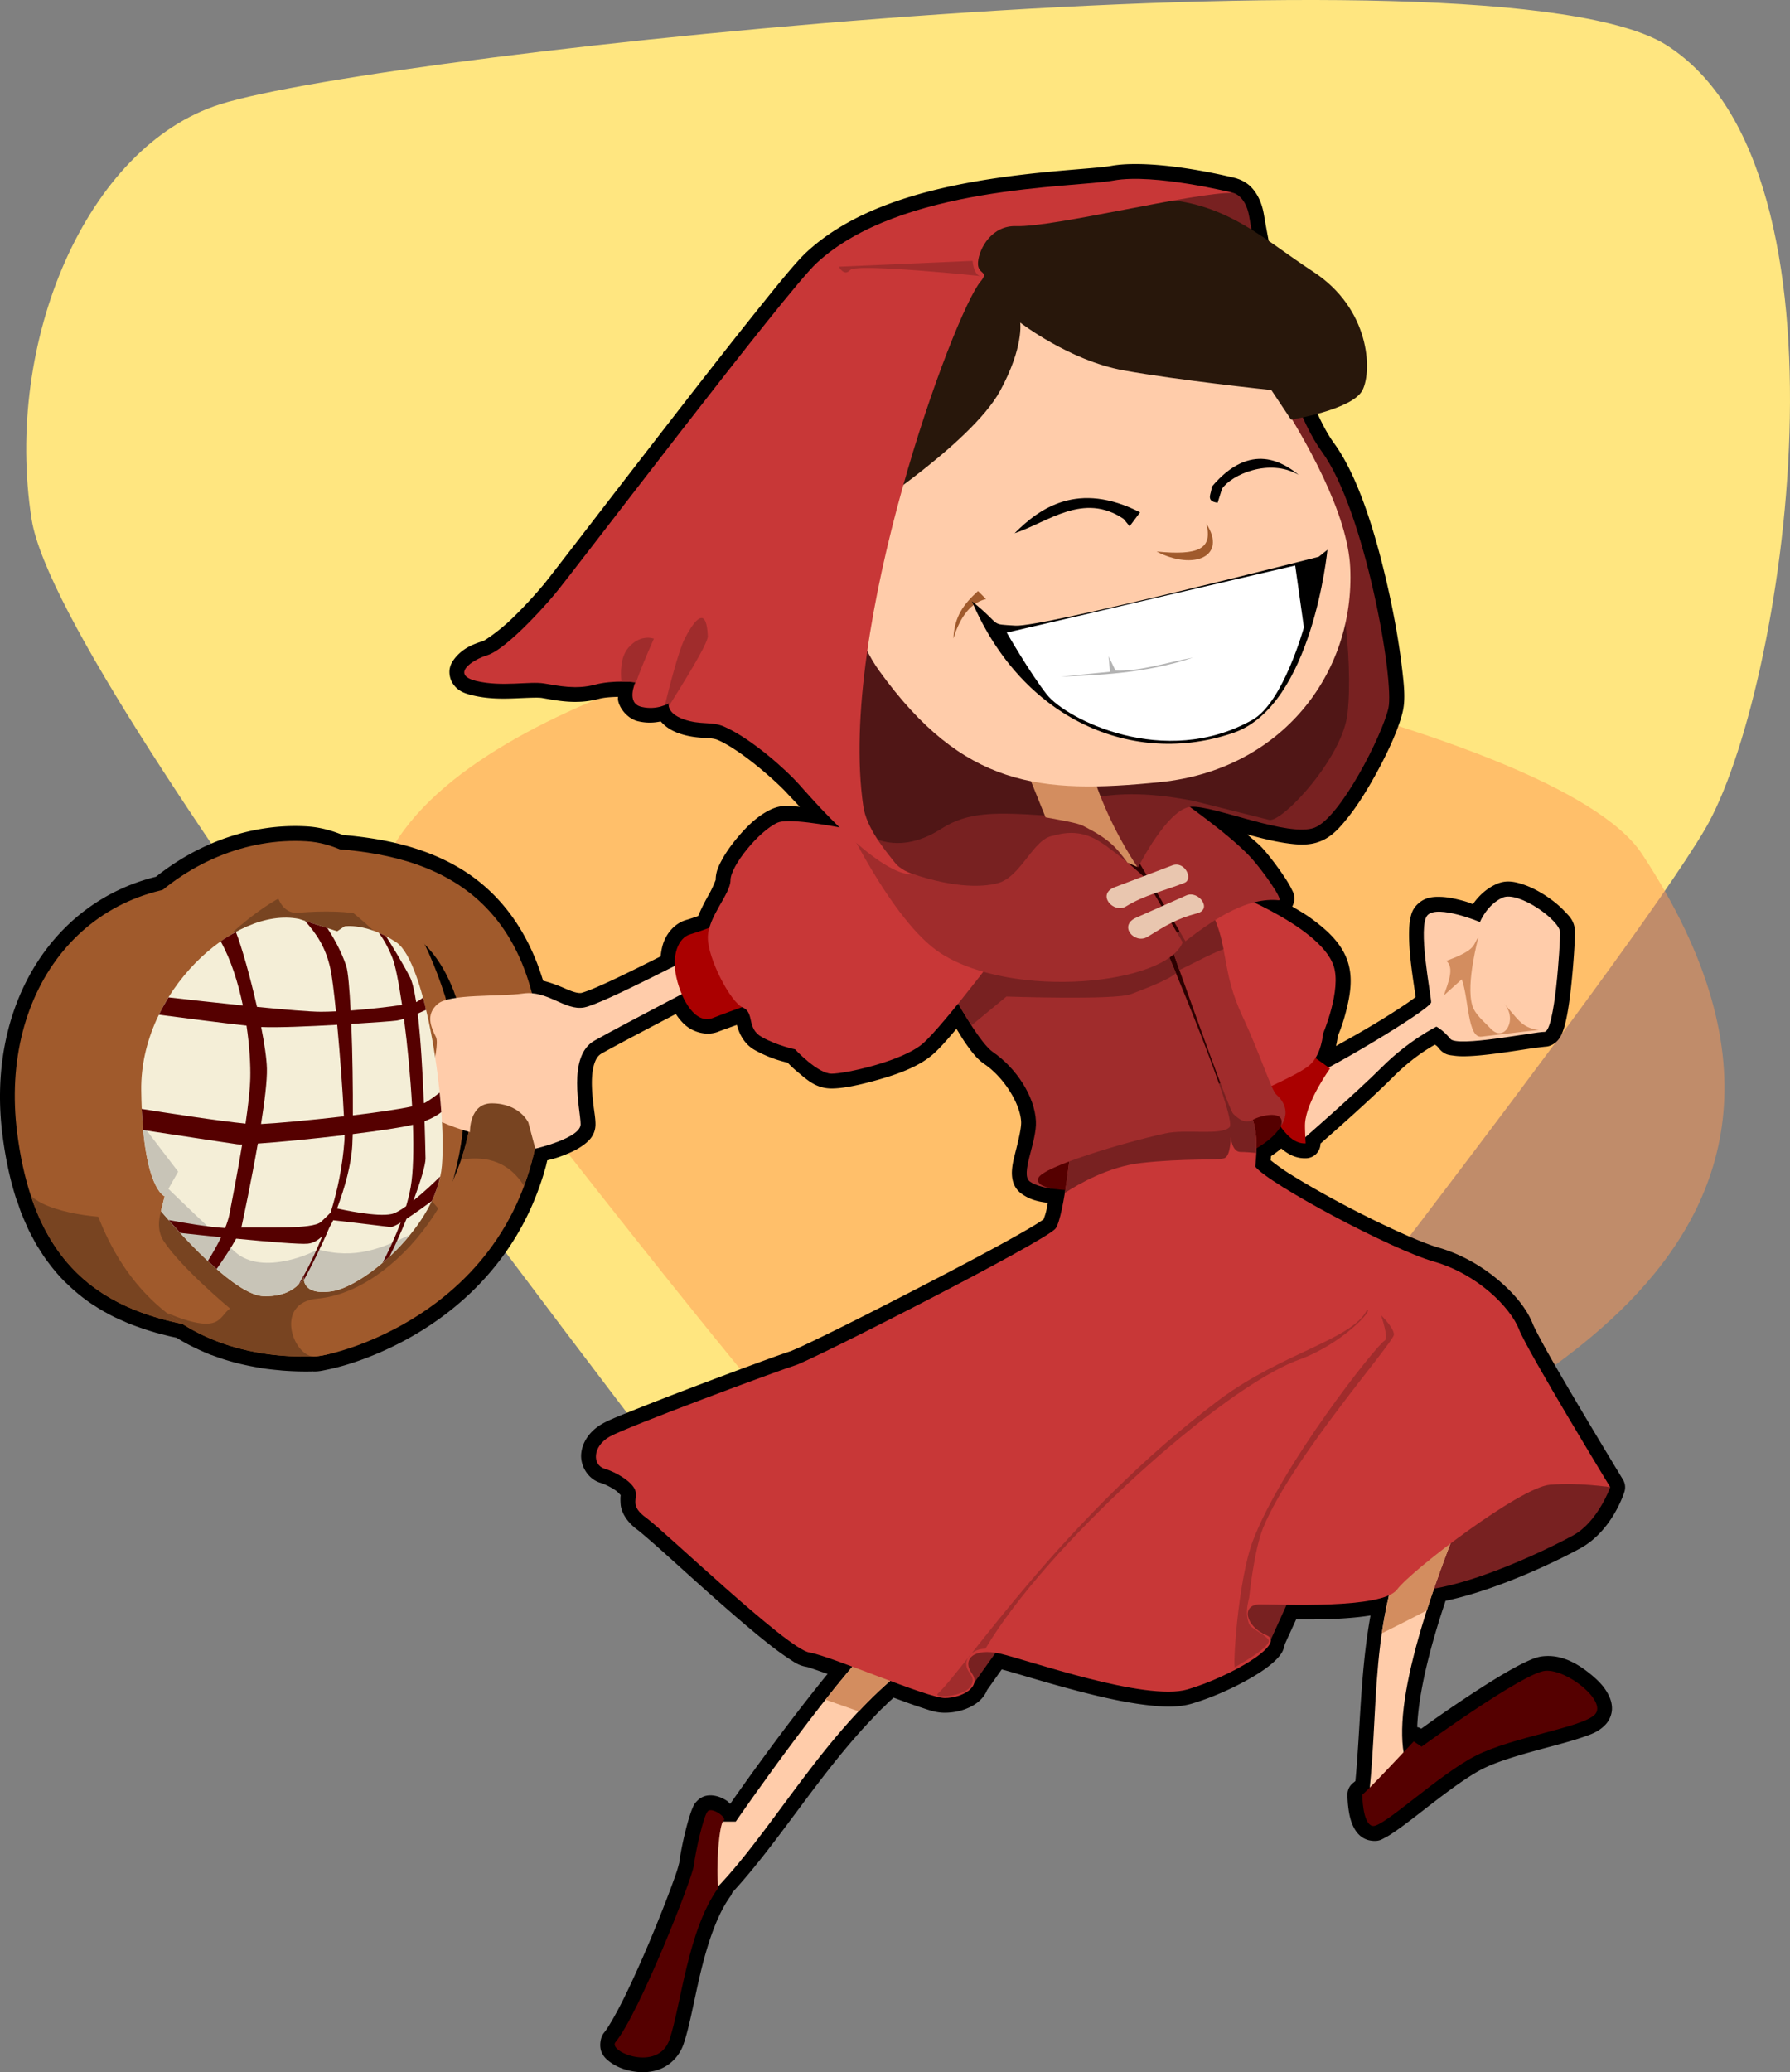 <?xml version="1.0" encoding="UTF-8" standalone="no"?>
<!-- Created with Inkscape (http://www.inkscape.org/) -->

<svg
   xmlns:dc="http://purl.org/dc/elements/1.1/"
   xmlns:cc="http://creativecommons.org/ns#"
   xmlns:rdf="http://www.w3.org/1999/02/22-rdf-syntax-ns#"
   xmlns:svg="http://www.w3.org/2000/svg"
   xmlns="http://www.w3.org/2000/svg"
   xmlns:sodipodi="http://sodipodi.sourceforge.net/DTD/sodipodi-0.dtd"
   xmlns:inkscape="http://www.inkscape.org/namespaces/inkscape"
   width="400.285"
   height="463.265"
   id="svg2"
   version="1.1"
   inkscape:version="0.48.1 r9760"
   sodipodi:docname="littleRed.svg"
   style="display:inline">
  <rect width="100%" height="100%" fill="#808080" stroke="none"/>
  <title
     id="title4375">Little Red Riding Hood</title>
  <defs
     id="defs4" />
  <sodipodi:namedview
     id="base"
     pagecolor="#ffffff"
     bordercolor="#666666"
     borderopacity="1.0"
     inkscape:pageopacity="0.0"
     inkscape:pageshadow="2"
     inkscape:zoom="1.8142728"
     inkscape:cx="125.40397"
     inkscape:cy="244.12298"
     inkscape:document-units="px"
     inkscape:current-layer="layer2"
     showgrid="false"
     inkscape:window-width="1920"
     inkscape:window-height="1152"
     inkscape:window-x="0"
     inkscape:window-y="0"
     inkscape:window-maximized="1"
     inkscape:object-nodes="false"
     inkscape:snap-smooth-nodes="false"
     inkscape:object-paths="false"
     fit-margin-top="0"
     fit-margin-left="0"
     fit-margin-right="0"
     fit-margin-bottom="0" />
  <g
     inkscape:groupmode="layer"
     id="layer2"
     inkscape:label="R  teg"
     transform="translate(-169.875,-169.248)">
    <path
       style="fill:#ffe680;fill-opacity:1;stroke:none"
       d="m 332.064,514.512 c -2.338,-5.456 -148.883,-189.417 -155.119,-229.171 -6.236,-39.754 12.299,-83.327 42.093,-92.76 36.956,-11.701 285.008,-37.589 323.49,-13.251 44.011,27.834 26.503,144.986 8.574,175.386 -17.928,30.4 -113.806,152.781 -113.806,152.781 z"
       id="path4026"
       inkscape:connector-curvature="0"
       sodipodi:nodetypes="csssscc" />
    <path
       style="opacity:0.5;fill:#ff9955;fill-opacity:1;stroke:none"
       d="m 253.335,371.085 c 5.456,-42.093 98.216,-61.58 113.027,-63.139 14.81,-1.559 151.239,22.677 170.709,52.226 61.502,93.34 -49.888,127.057 -57.683,139.529 -7.795,12.472 -107.57,16.369 -127.837,-5.456 -20.267,-21.826 -98.216,-123.16 -98.216,-123.16 z"
       id="path4105"
       inkscape:connector-curvature="0"
       sodipodi:nodetypes="cssssc" />
    <path
       sodipodi:type="inkscape:offset"
       inkscape:radius="3.3071101"
       inkscape:original="M 252.875 40 C 251.52234 40.03768 250.26182 40.137056 249.125 40.34375 C 240.03044 41.99731 201.42779 41.45018 182.6875 58.8125 C 175.89466 65.10586 128.41514 127.72683 124.28125 132.6875 C 120.14736 137.64816 112.67645 145.36638 109.09375 146.46875 C 105.51105 147.57112 100.83755 150.87203 106.625 152.25 C 112.41244 153.62796 118.47414 152.2301 121.78125 152.78125 C 125.08836 153.33244 128.95986 154.16487 133.09375 153.0625 C 135.11479 152.52356 137.32253 152.38112 139.0625 152.375 C 139.51726 152.374 139.93426 152.39195 140.3125 152.40625 C 140.3229 152.40663 140.33345 152.40586 140.34375 152.40625 C 141.45843 152.44985 142.1875 152.53125 142.1875 152.53125 C 142.1875 152.53125 142.05696 152.79786 141.90625 153.25 C 141.89365 153.2864 141.8877 153.2736 141.875 153.3125 C 141.42664 154.68887 140.91317 157.41986 143.5625 158.03125 C 145.90826 158.57258 147.76742 158.04995 148.78125 157.625 C 148.95233 157.5533 149.06534 157.50038 149.1875 157.4375 C 149.47601 157.2954 149.625 157.21875 149.625 157.21875 C 149.622 157.24175 149.59105 157.32629 149.59375 157.46875 C 149.56425 158.04383 149.78287 159.6546 152.9375 160.78125 C 156.79579 162.15922 159.21403 161.18964 162.03125 162.4375 C 168.3815 165.25029 176.08217 172.36907 178.5625 175.125 C 179.69175 176.37973 183.39766 180.64959 187.84375 184.96875 C 181.60396 183.83839 175.74198 183.10023 173.96875 183.90625 C 169.68154 185.85498 163.4375 193.66327 163.4375 196.78125 C 163.4375 199.40891 159.85049 203.41018 158.71875 207.40625 C 157.10183 207.99374 155.48198 208.55426 154.46875 208.84375 C 152.24002 209.48053 150.78699 212.20156 150.96875 215.9375 C 143.72804 219.57261 133.5499 224.704 130.71875 225.21875 C 126.96744 225.90081 123.49126 222.39359 119.03125 222.03125 C 112.41417 196.77219 92.701231 191.25076 75.96875 189.875 C 73.647546 188.86952 71.194722 188.22122 68.59375 188.0625 C 57.3611 187.37703 45.821144 191.31225 36.46875 198.96875 C 13.829472 204.13911 0.50408469 226.34176 3.90625 253.21875 C 4.5693484 258.4572 5.5979793 263.10216 6.9375 267.1875 C 6.94682 267.1979 6.959296 267.20845 6.96875 267.21875 C 6.981752 267.25835 6.986937 267.30425 7 267.34375 C 7.290537 268.22113 7.5860655 269.07826 7.90625 269.90625 C 8.0166368 270.19135 8.1361504 270.47064 8.25 270.75 C 8.5553943 271.50043 8.8887022 272.22769 9.21875 272.9375 C 9.255752 273.0171 9.275192 273.10843 9.3125 273.1875 C 9.6754124 273.95661 10.04596 274.68384 10.4375 275.40625 C 10.633485 275.76807 10.828217 276.11835 11.03125 276.46875 C 11.260313 276.86395 11.51207 277.24409 11.75 277.625 C 11.94754 277.94133 12.140176 278.25585 12.34375 278.5625 C 12.41881 278.67551 12.486624 278.79454 12.5625 278.90625 C 12.89565 279.39687 13.245081 279.8778 13.59375 280.34375 C 14.610877 281.70289 15.667929 282.96501 16.8125 284.125 C 16.91088 284.2248 17.025706 284.30787 17.125 284.40625 C 18.882378 286.14598 20.782142 287.67043 22.8125 289 C 22.87523 289.0411 22.937021 289.0842 23 289.125 C 23.63132 289.53309 24.281629 289.93998 24.9375 290.3125 C 24.97788 290.3354 25.02202 290.3522 25.0625 290.375 C 25.6998 290.73407 26.34035 291.07894 27 291.40625 C 27.265224 291.53802 27.543735 291.65444 27.8125 291.78125 C 28.204039 291.96572 28.601069 292.13828 29 292.3125 C 29.302363 292.4448 29.599702 292.5922 29.90625 292.71875 C 30.510456 292.96762 31.129903 293.21013 31.75 293.4375 C 32.141502 293.58125 32.539802 293.70824 32.9375 293.84375 C 33.352817 293.98507 33.765561 294.11736 34.1875 294.25 C 34.510348 294.35164 34.829586 294.4658 35.15625 294.5625 C 35.311377 294.6083 35.469023 294.6428 35.625 294.6875 C 36.185708 294.84867 36.740976 295.00875 37.3125 295.15625 C 37.95222 295.32116 38.597129 295.47633 39.25 295.625 C 39.581556 295.7006 39.915125 295.77215 40.25 295.84375 C 40.470545 295.89085 40.684287 295.95461 40.90625 296 C 41.400418 296.31173 41.900957 296.61556 42.40625 296.90625 C 42.91424 297.19829 43.418588 297.47905 43.9375 297.75 C 44.094051 297.8319 44.248729 297.92005 44.40625 298 C 44.43545 298.0148 44.47077 298.01655 44.5 298.03125 C 45.124472 298.34647 45.766979 298.65188 46.40625 298.9375 C 47.045365 299.22247 47.690442 299.49426 48.34375 299.75 C 48.40539 299.7742 48.469487 299.7886 48.53125 299.8125 C 49.124157 300.04166 49.708485 300.26324 50.3125 300.46875 C 52.85089 301.33531 55.473744 301.97645 58.1875 302.4375 C 58.510156 302.4923 58.83139 302.54457 59.15625 302.59375 C 60.306358 302.76827 61.480023 302.92562 62.65625 303.03125 C 62.957256 303.05815 63.259899 303.07135 63.5625 303.09375 C 65.580581 303.24447 67.605142 303.32409 69.6875 303.28125 C 69.813073 303.27825 69.937227 303.2556 70.0625 303.25 C 70.12531 303.257 70.18698 303.27895 70.25 303.28125 C 73.387916 303.39958 107.10266 295.80498 117.96875 263.1875 C 118.10788 262.7705 118.24338 262.3318 118.375 261.90625 C 118.4509 261.65996 118.52041 261.40532 118.59375 261.15625 C 118.70999 260.76261 118.82786 260.36963 118.9375 259.96875 C 119.22031 258.93182 119.48247 257.8656 119.71875 256.78125 C 119.72775 256.73985 119.7411 256.69765 119.75 256.65625 L 119.78125 256.78125 C 119.78125 256.78125 129.9375 254.46172 129.9375 251.34375 C 129.9375 248.22578 126.7953 236.13272 133.03125 232.625 C 137.27598 230.23734 146.1328 225.57598 152.5625 222.21875 C 154.11178 225.87408 156.57669 228.74433 159.53125 227.5625 C 161.15653 226.91239 163.66128 226.00941 166.03125 225.15625 C 166.07075 225.17615 166.11765 225.20225 166.15625 225.21875 C 168.88447 226.38799 166.96103 229.89501 170.46875 231.84375 C 173.97647 233.79248 177.875 234.5625 177.875 234.5625 C 177.875 234.5625 182.94452 240.03125 186.0625 240.03125 C 189.18047 240.03125 201.63554 237.30372 206.3125 233.40625 C 207.96892 232.0259 211.06386 228.42379 214.34375 224.375 C 217.32736 229.50136 220.25816 233.91018 222.125 235.1875 C 227.36126 238.7702 231.4744 245.11315 231.75 250.625 C 231.98518 255.32845 228.17026 262.47144 230.375 264.125 C 231.69973 265.11854 234.21473 265.60604 236.09375 265.84375 C 236.07225 265.84075 236.05285 265.8158 236.03125 265.8125 C 236.6712 265.8977 237.429 265.99357 238.3125 266.0625 C 238.2794 266.27099 238.25265 266.48078 238.21875 266.6875 C 237.63117 270.26782 236.91036 273.51645 236.15625 274.59375 C 234.2271 277.34968 181.5827 304.08513 178 305.1875 C 174.41729 306.28987 140.26454 318.98276 136.40625 321.1875 C 132.54795 323.39224 132.52532 327.51697 135.28125 328.34375 C 138.03717 329.17053 141.63632 331.38335 142.1875 333.3125 C 142.73869 335.24164 140.79796 336.61908 144.65625 339.375 C 148.51455 342.13093 176.07059 368.57948 181.03125 369.40625 C 182.73969 369.69099 186.45245 371.0141 190.6875 372.59375 C 190.645 372.64375 190.6051 372.69985 190.5625 372.75 C 190.29429 373.06641 190.05188 373.36428 189.78125 373.6875 C 189.48568 374.04002 189.2042 374.39014 188.90625 374.75 C 177.54017 388.48989 164.625 407.21875 164.625 407.21875 L 161.75 407.21875 C 161.7998 407.13895 161.824 407.06186 161.875 407.03125 C 162.84937 406.44663 159.34937 403.93189 158.375 404.90625 C 157.40064 405.88062 155.56136 414.14848 155.25 416.96875 C 154.92042 419.95407 142.89196 450.35616 137.71875 456.53125 C 135.94895 458.6438 147.27915 463.34269 149.8125 455.9375 C 152.34586 448.53232 153.89818 431.38517 160.71875 422.03125 C 160.70555 421.93015 160.6993 421.79399 160.6875 421.6875 C 170.882 410.90833 179.96076 395.47086 192.09375 382.59375 L 192.125 382.59375 C 193.08237 381.57776 194.03661 380.57375 195.03125 379.59375 C 195.15247 379.47468 195.2844 379.36848 195.40625 379.25 C 195.86631 378.80119 196.31224 378.34615 196.78125 377.90625 C 196.88299 377.81115 196.99157 377.71963 197.09375 377.625 C 197.5872 377.1663 198.08971 376.69798 198.59375 376.25 C 198.65475 376.1959 198.72004 376.14763 198.78125 376.09375 C 198.9083 375.98146 199.0285 375.86158 199.15625 375.75 C 204.67386 377.81234 209.67122 379.59375 211.34375 379.59375 C 214.26546 379.59375 217.49511 378.1944 217.9375 376.1875 L 222.71875 369.46875 C 223.05164 369.52205 223.39188 369.60611 223.75 369.6875 C 229.81304 371.06546 256.2861 380.44342 265.65625 377.6875 C 273.79714 375.29312 284.61708 369.34255 284.25 366.5625 L 287.8125 358.75 C 295.00493 358.8472 306.04963 358.751 310.71875 356.625 C 307.25094 371.16599 307.8659 385.28483 306.40625 399.625 C 305.58748 400.44481 304.91684 401.06865 304.71875 401.1875 C 304.71875 401.1875 304.72375 407.829 307.0625 408.21875 C 309.40098 408.6085 321.89287 396.63217 330.25 392.4375 C 338.60369 388.24456 354.02178 386.1731 356.75 383.25 C 359.47823 380.3269 350.52809 373.1415 345.65625 373.53125 C 340.78442 373.92099 317.96875 390.46875 317.96875 390.46875 L 316.21875 389.3125 C 316.21875 389.3125 314.71024 390.92661 313.96875 391.71875 C 312.83532 384.65899 314.7401 373.87383 319.15625 360.03125 C 319.66333 358.44178 320.20856 356.79349 320.78125 355.125 C 332.40032 353.13671 347.55565 345.61157 351.90625 343.21875 C 357.4181 340.18723 360.1875 332.46875 360.1875 332.46875 C 360.1875 332.46875 341.7104 302.17941 339.78125 297.21875 C 337.8521 292.25808 330.39574 284.81842 320.75 282.0625 C 311.10426 279.30657 283.84402 264.67079 280.8125 260.8125 C 280.91991 259.68626 280.98832 258.6823 281.03125 257.75 C 281.04775 257.39259 281.02525 257.08528 281.03125 256.75 C 283.26046 255.38383 285.26556 253.88244 286.46875 251.875 C 288.057 254.07618 289.81952 255.71537 292.0625 255.625 C 292.0625 255.625 292.0334 254.88177 292 254.21875 C 293.15607 253.20988 303.68003 244.00747 309.21875 238.46875 C 315.06495 232.62255 321.28125 229.5 321.28125 229.5 C 321.28125 229.5 322.84726 230.30127 324.40625 232.25 C 325.96524 234.19874 343.13027 230.6875 345.46875 230.6875 C 347.80723 230.6875 348.96875 211.19697 348.96875 208.46875 C 348.96875 205.74052 339.60147 199.09727 336.09375 200.65625 C 332.58603 202.21524 331.03125 206.125 331.03125 206.125 C 331.03125 206.125 321.68223 202.22402 319.34375 204.5625 C 317.00527 206.90098 320.125 222.50352 320.125 224.0625 C 320.125 225.26969 305.2043 234.37471 297.1875 238.625 L 294.25 236.53125 C 295.73871 234.1169 295.96875 231.0625 295.96875 231.0625 C 295.96875 231.0625 300.13147 221.23971 298.28125 215.875 C 296.33281 210.2255 287.31842 205.00549 280.5 201.75 C 282.35784 201.27846 284.20755 201.07272 286.03125 201.25 C 287.25795 201.36925 282.47849 194.66919 280 191.90625 C 276.6389 188.15941 269.87079 183.08839 266.125 180.375 C 266.23821 180.3575 266.35672 180.34955 266.46875 180.34375 C 271.70501 180.06816 288.24381 187.23599 294.03125 185.03125 C 299.8187 182.82651 309.18454 164.37554 310.5625 158.3125 C 311.94047 152.24947 305.33324 114.19719 295.6875 100.96875 C 286.04176 87.74031 280.26428 53.02882 279.4375 48.34375 C 278.61072 43.65868 275.84375 43.09375 275.84375 43.09375 C 275.84375 43.09375 262.34365 39.736253 252.875 40 z M 95.0625 211.15625 C 98.018406 214.10071 100.33415 218.01727 102.09375 223.09375 C 101.26837 223.21389 100.5267 223.37222 99.875 223.5625 C 98.582847 219.34078 96.970577 215.13105 95.0625 211.15625 z M 103.5625 252.59375 C 104.25261 252.8108 104.66725 252.94168 104.875 253 C 104.56804 254.54175 104.20058 256.06001 103.75 257.5625 C 103.57117 258.12999 103.38738 258.69269 103.1875 259.25 C 103.1979 259.248 103.20845 259.252 103.21875 259.25 C 102.69577 260.79936 102.06544 262.29466 101.40625 263.78125 C 102.46069 259.89804 103.19005 256.11454 103.5625 252.59375 z "
       style="fill:#000000;fill-opacity:1;stroke:none"
       id="path4667"
       d="m 252.781,36.688 c -1.457,0.041 -2.873,0.156 -4.25,0.406 -3.674,0.668 -16.15,1.055 -29.562,3.344 -13.413,2.288 -28.318,6.475 -38.531,15.938 -2.295,2.126 -6.259,7.017 -11.75,13.875 -5.491,6.858 -12.19,15.431 -18.812,23.969 -6.623,8.537 -13.175,17.022 -18.312,23.688 -5.138,6.665 -8.977,11.653 -9.812,12.656 -1.98,2.376 -4.823,5.493 -7.531,8.062 -2.708,2.57 -5.758,4.584 -6.094,4.688 -2.292,0.705 -4.593,1.641 -6.375,3.906 -0.445,0.566 -0.903,1.265 -1.094,2.25 -0.191,0.985 0.025,2.262 0.594,3.188 1.137,1.851 2.76,2.376 4.594,2.812 3.392,0.808 6.689,0.769 9.438,0.656 2.748,-0.112 5.086,-0.241 5.969,-0.094 3.187,0.531 7.656,1.56 12.688,0.219 1.34,-0.357 2.924,-0.425 4.344,-0.469 0.015,0.243 -0.041,0.427 0,0.688 0.291,1.849 2.11,4.222 4.531,4.781 1.986,0.458 3.631,0.322 5.031,0.031 0.931,1.067 2.195,1.991 3.969,2.625 2.367,0.845 4.423,0.976 5.875,1.062 1.452,0.087 2.202,0.146 3,0.5 5.366,2.377 13.308,9.544 15.406,11.875 0.314,0.349 2.077,2.176 2.844,3.031 -2.298,-0.235 -4.07,-0.502 -6.344,0.531 -3.108,1.413 -5.754,4.059 -8.062,6.906 -1.154,1.423 -2.186,2.903 -2.969,4.344 -0.783,1.441 -1.438,2.742 -1.438,4.625 0,-0.191 -0.482,1.363 -1.5,3.156 -0.773,1.361 -1.669,3.027 -2.406,4.844 -0.995,0.347 -2.114,0.72 -2.656,0.875 -2.128,0.608 -3.748,2.232 -4.688,4.094 -0.619,1.227 -0.913,2.611 -1.062,4.062 -3.253,1.632 -6.824,3.418 -10.031,4.938 -1.874,0.888 -3.616,1.674 -5,2.25 -1.384,0.576 -2.557,0.951 -2.656,0.969 -0.717,0.13 -1.842,-0.168 -3.656,-0.969 -1.315,-0.58 -3.011,-1.263 -4.938,-1.75 C 117.851,207.083 111.059,198.993 103,194.156 c -8.369,-5.023 -17.803,-6.768 -26.312,-7.5 -2.465,-1.004 -5.102,-1.735 -7.906,-1.906 -11.909,-0.727 -23.959,3.4 -33.812,11.25 -23.887,5.902 -37.871,29.761 -34.344,57.625 0.686,5.42 1.742,10.28 3.156,14.594 a 3.307,3.307 0 0 0 0.031,0.031 3.307,3.307 0 0 0 0.156,0.375 c 0.274,0.82 0.526,1.647 0.844,2.469 0.138,0.356 0.276,0.663 0.375,0.906 0.341,0.838 0.696,1.623 1.031,2.344 -0.184,-0.396 -0.174,-0.317 0.094,0.25 0.39,0.827 0.801,1.604 1.219,2.375 0.207,0.383 0.403,0.772 0.625,1.156 0.295,0.509 0.575,0.92 0.781,1.25 0.188,0.3 0.408,0.657 0.656,1.031 -0.009,-0.014 0.044,0.086 0.219,0.344 0.373,0.549 0.757,1.071 1.125,1.562 1.087,1.453 2.259,2.836 3.531,4.125 0.357,0.363 0.489,0.456 0.344,0.312 1.918,1.899 3.979,3.585 6.188,5.031 0.009,0.006 0.061,0.043 0.188,0.125 a 3.307,3.307 0 0 0 0.031,0 c 0.659,0.426 1.355,0.862 2.094,1.281 0.336,0.191 0.375,0.203 0.125,0.062 0.674,0.38 1.369,0.765 2.094,1.125 0.396,0.197 0.697,0.322 0.875,0.406 0.452,0.213 0.886,0.39 1.281,0.562 0.205,0.09 0.522,0.253 0.969,0.438 0.641,0.264 1.303,0.506 1.969,0.75 0.481,0.177 0.893,0.316 1.25,0.438 0.452,0.154 0.879,0.301 1.312,0.438 0.242,0.076 0.588,0.181 1.031,0.312 0.306,0.09 0.478,0.15 0.5,0.156 0.559,0.161 1.151,0.306 1.781,0.469 0.665,0.171 1.331,0.347 2,0.5 0.01,0.002 0.021,-0.002 0.031,0 0.349,0.079 0.704,0.149 1.031,0.219 0.396,0.245 0.778,0.483 1.188,0.719 0.534,0.307 1.086,0.608 1.656,0.906 0.086,0.045 0.247,0.121 0.5,0.25 0.895,0.453 0.926,0.481 0.094,0.062 l 0,-0.031 c 0.672,0.339 1.375,0.693 2.062,1 0.681,0.304 1.357,0.599 2.062,0.875 0.372,0.146 0.458,0.155 0.219,0.062 0.606,0.234 1.232,0.458 1.906,0.688 2.726,0.93 5.509,1.607 8.375,2.094 0.338,0.057 0.683,0.135 1.031,0.188 1.189,0.18 2.446,0.323 3.719,0.438 0.401,0.036 0.701,0.076 0.938,0.094 2.096,0.157 4.227,0.233 6.438,0.188 a 3.307,3.307 0 0 0 0.031,0 c 0.237,-0.006 0.145,-0.023 0.219,-0.031 0.115,0.011 -0.093,0.023 0.125,0.031 1.169,0.044 1.942,-0.151 3.312,-0.438 1.37,-0.287 3.073,-0.708 5.062,-1.344 3.978,-1.271 9.04,-3.313 14.375,-6.438 10.67,-6.248 22.486,-16.947 28.219,-34.156 0.155,-0.466 0.306,-0.919 0.438,-1.344 0.098,-0.316 0.189,-0.575 0.25,-0.781 l -0.031,0 c 0.114,-0.385 0.251,-0.798 0.375,-1.25 0.128,-0.469 0.224,-0.959 0.344,-1.438 1.026,-0.266 1.739,-0.397 3.562,-1.094 1.407,-0.537 2.857,-1.177 4.188,-2.094 1.33,-0.916 3.031,-2.3 3.031,-4.875 0,-1.335 -0.246,-2.574 -0.438,-4.156 -0.192,-1.582 -0.372,-3.36 -0.375,-5.062 -0.003,-1.703 0.197,-3.296 0.594,-4.438 0.397,-1.142 0.877,-1.767 1.625,-2.188 3.523,-1.982 10.605,-5.69 16.562,-8.812 0.601,0.907 1.277,1.762 2.125,2.5 1.787,1.556 4.777,2.489 7.406,1.438 0.977,-0.391 2.63,-0.956 4.125,-1.5 0.351,1.418 1.348,4.152 4,5.625 3.316,1.842 6.158,2.547 7.344,2.812 0.471,0.489 1.067,1.125 2.469,2.281 1.853,1.529 3.883,3.5 7.375,3.5 2.523,0 6.143,-0.741 10.438,-1.969 4.295,-1.228 8.781,-2.807 11.938,-5.438 1.552,-1.293 3.465,-3.47 5.531,-5.938 0.657,1.037 1.339,2.229 1.969,3.125 1.428,2.029 2.581,3.597 4.312,4.781 4.401,3.011 7.988,8.876 8.188,12.875 0.069,1.378 -0.634,4.24 -1.312,6.938 -0.339,1.349 -0.685,2.678 -0.75,4.125 -0.065,1.447 0.2,3.564 2.031,4.938 2.055,1.541 4.142,1.88 6,2.125 -0.126,0.615 -0.248,1.368 -0.375,1.875 -0.286,1.146 -0.637,1.858 -0.531,1.75 -0.067,0.064 -0.101,0.095 -0.188,0.156 -0.392,0.277 -1.002,0.68 -1.781,1.156 -1.558,0.952 -3.767,2.214 -6.375,3.656 -5.216,2.885 -12.061,6.488 -18.969,10.062 -6.908,3.574 -13.867,7.12 -19.312,9.812 -2.723,1.346 -5.089,2.485 -6.844,3.312 -1.755,0.827 -3.26,1.424 -3,1.344 -2.378,0.732 -11.414,4.061 -20.906,7.656 -4.746,1.798 -9.482,3.627 -13.312,5.156 -3.831,1.529 -6.46,2.553 -8.062,3.469 -2.698,1.542 -4.417,3.969 -4.688,6.625 -0.27,2.656 1.451,5.713 4.281,6.562 0.98,0.294 2.339,0.969 3.344,1.656 1.005,0.687 1.468,1.605 1.312,1.062 -0.063,-0.221 -0.259,0.177 -0.125,2.062 0.134,1.885 1.489,4.099 3.844,5.781 0.444,0.317 3.148,2.627 6.344,5.5 3.195,2.873 7.171,6.483 11.188,10.031 4.017,3.549 8.067,7.039 11.5,9.75 1.716,1.356 3.282,2.508 4.656,3.406 1.374,0.898 2.308,1.609 4.094,1.906 0.431,0.072 2.948,0.992 4.656,1.562 -10.11,12.412 -19.799,26.206 -21.781,29.062 -0.234,-0.188 -0.435,-0.489 -0.688,-0.656 -0.697,-0.462 -1.439,-0.854 -2.438,-1.094 -0.999,-0.239 -2.772,-0.415 -4.219,1.031 -0.765,0.765 -0.879,1.204 -1.094,1.688 -0.215,0.484 -0.383,0.986 -0.562,1.531 -0.358,1.09 -0.707,2.361 -1.031,3.688 -0.648,2.652 -1.18,5.359 -1.375,7.125 0.046,-0.413 -0.151,0.593 -0.5,1.656 -0.349,1.064 -0.852,2.47 -1.469,4.125 -1.234,3.311 -2.921,7.577 -4.75,11.906 -1.829,4.33 -3.809,8.73 -5.625,12.406 -1.816,3.676 -3.597,6.715 -4.438,7.719 -0.973,1.161 -1.084,3.271 -0.562,4.406 0.522,1.135 1.228,1.701 1.938,2.219 1.419,1.035 3.105,1.694 5.031,2.031 1.926,0.338 4.09,0.32 6.25,-0.562 2.16,-0.882 4.181,-2.833 5.094,-5.5 1.453,-4.247 2.417,-10.269 3.938,-16.5 1.52,-6.231 3.617,-12.535 6.531,-16.531 a 3.307,3.307 0 0 0 0.438,-0.875 c 10.244,-11.099 19.106,-25.901 30.562,-38.094 0.03,-0.032 0.064,-0.062 0.094,-0.094 a 3.307,3.307 0 0 0 0,-0.031 3.307,3.307 0 0 0 0.031,0 c 0.951,-1.009 1.869,-2.008 2.812,-2.938 -0.033,0.033 0.106,-0.051 0.375,-0.312 0.495,-0.483 0.911,-0.936 1.312,-1.312 0.018,-0.016 0.133,-0.084 0.312,-0.25 0.195,-0.181 0.371,-0.355 0.562,-0.531 2.024,0.746 4.071,1.513 5.75,2.062 2.237,0.732 3.677,1.312 5.688,1.312 1.989,0 3.936,-0.424 5.688,-1.281 1.505,-0.736 3.019,-1.901 3.781,-3.781 l 3.281,-4.625 c 2.932,0.748 10.341,3.129 18.562,5.219 4.347,1.105 8.802,2.084 12.906,2.625 4.104,0.541 7.797,0.764 11.031,-0.188 4.401,-1.295 9.284,-3.466 13.219,-5.75 1.967,-1.142 3.689,-2.289 5.062,-3.531 0.687,-0.621 1.294,-1.25 1.812,-2.062 0.326,-0.511 0.568,-1.208 0.719,-1.969 l 2.531,-5.531 c 3.266,0.022 6.851,0.02 10.5,-0.219 2.155,-0.141 4.194,-0.341 6.125,-0.656 -2.293,12.753 -2.244,24.993 -3.375,37 -0.026,0.024 -0.07,0.071 -0.094,0.094 -0.248,0.23 -0.741,0.501 -0.062,0.094 a 3.307,3.307 0 0 0 -1.625,2.844 c 0,0 -0.01,1.878 0.344,3.938 0.177,1.03 0.439,2.127 1,3.281 0.561,1.154 1.695,2.715 3.781,3.062 1.882,0.314 2.562,-0.27 3.375,-0.688 0.813,-0.417 1.589,-0.951 2.469,-1.562 1.759,-1.223 3.834,-2.829 6.062,-4.562 4.457,-3.467 9.64,-7.422 13.281,-9.25 3.643,-1.828 9.499,-3.433 14.75,-4.844 2.626,-0.705 5.126,-1.367 7.25,-2.094 2.124,-0.727 3.828,-1.245 5.438,-2.969 0.879,-0.942 1.389,-2.287 1.406,-3.469 0.017,-1.182 -0.323,-2.196 -0.75,-3.062 -0.854,-1.733 -2.133,-3.086 -3.625,-4.344 -2.983,-2.516 -6.574,-4.712 -10.781,-4.375 -1.434,0.115 -2.446,0.536 -3.688,1.094 -1.241,0.558 -2.624,1.289 -4.094,2.125 -2.939,1.671 -6.276,3.79 -9.469,5.906 -5.394,3.577 -8.848,6.085 -10.25,7.094 A 3.307,3.307 0 0 0 317,386.094 c 0.235,-6.144 2.006,-14.699 5.312,-25.062 0.325,-1.02 0.677,-2.097 1.031,-3.156 12.081,-2.538 25.769,-9.337 30.156,-11.75 7.179,-3.948 9.812,-12.531 9.812,-12.531 A 3.307,3.307 0 0 0 363,330.75 c 0,0 -4.59,-7.548 -9.438,-15.719 -2.424,-4.085 -4.922,-8.34 -6.906,-11.844 -1.984,-3.503 -3.533,-6.519 -3.781,-7.156 -1.284,-3.301 -3.929,-6.62 -7.562,-9.719 -3.633,-3.099 -8.294,-5.905 -13.656,-7.438 -4.127,-1.179 -13.517,-5.508 -21.812,-9.938 -4.148,-2.215 -8.086,-4.476 -11.125,-6.375 -2.57,-1.606 -3.976,-2.78 -4.5,-3.188 0.021,-0.3 0.078,-0.621 0.094,-0.906 0.781,-0.532 1.556,-1.067 2.281,-1.719 1.521,1.281 3.291,2.28 5.594,2.188 a 3.307,3.307 0 0 0 3.188,-3.281 c 2.434,-2.129 10.952,-9.608 16.188,-14.844 4.067,-4.067 7.521,-6.201 9.406,-7.281 0.344,0.291 0.361,0.178 0.844,0.781 1.271,1.589 2.428,1.55 3.375,1.688 0.947,0.138 1.895,0.156 2.938,0.125 2.085,-0.062 4.528,-0.332 6.969,-0.656 2.441,-0.324 4.862,-0.703 6.812,-1 1.951,-0.297 3.805,-0.469 3.562,-0.469 1.295,0 2.293,-0.706 2.812,-1.25 0.519,-0.544 0.78,-1.036 1,-1.5 0.441,-0.929 0.69,-1.848 0.938,-2.906 0.495,-2.116 0.857,-4.7 1.156,-7.375 0.598,-5.351 0.906,-10.667 0.906,-12.5 0,-2.575 -1.265,-3.641 -2.438,-4.875 -1.173,-1.234 -2.606,-2.378 -4.188,-3.406 -1.582,-1.028 -3.302,-1.927 -5.062,-2.5 -1.761,-0.573 -3.671,-1.028 -5.844,-0.062 -2.526,1.123 -4.215,2.963 -5.281,4.5 -0.972,-0.348 -1.184,-0.486 -2.562,-0.844 -1.455,-0.378 -3.038,-0.732 -4.656,-0.781 -1.618,-0.05 -3.561,0.03 -5.25,1.719 -1.072,1.072 -1.325,2.121 -1.531,3.094 -0.206,0.973 -0.26,1.961 -0.281,3 -0.042,2.077 0.123,4.388 0.375,6.656 0.252,2.269 0.587,4.493 0.844,6.219 0.101,0.676 0.179,1.195 0.25,1.688 -0.284,0.223 -0.488,0.389 -0.906,0.688 -1.424,1.018 -3.513,2.386 -5.844,3.844 -3.611,2.258 -7.523,4.464 -11.062,6.438 0.297,-1.239 0.359,-1.894 0.375,-2.156 0.204,-0.495 1.031,-2.358 1.812,-5.375 0.876,-3.385 1.752,-7.538 0.375,-11.531 -1.384,-4.014 -4.641,-6.957 -8.25,-9.562 -1.304,-0.941 -2.712,-1.735 -4.094,-2.562 0.436,-0.844 0.512,-1.576 0.469,-2 -0.104,-1.021 -0.365,-1.366 -0.594,-1.844 -0.458,-0.955 -1.059,-1.928 -1.781,-3 -1.444,-2.144 -3.267,-4.541 -4.688,-6.125 -0.924,-1.03 -2.29,-2.088 -3.469,-3.156 0.068,0.018 0.119,0.044 0.188,0.062 2.803,0.754 5.657,1.482 8.344,1.875 2.686,0.393 5.194,0.606 7.688,-0.344 2.604,-0.992 4.343,-2.944 6.219,-5.281 1.876,-2.337 3.696,-5.165 5.375,-8.094 3.358,-5.857 6.082,-11.815 6.969,-15.719 0.637,-2.802 0.28,-6.023 -0.312,-10.781 -0.593,-4.759 -1.603,-10.593 -2.969,-16.656 -2.731,-12.126 -6.625,-25.019 -12.125,-32.562 -4.197,-5.756 -8.191,-17.611 -10.906,-28.375 -2.715,-10.764 -4.354,-20.454 -4.781,-22.875 -0.519,-2.942 -1.782,-5.023 -3.125,-6.25 -1.24,-1.133 -2.675,-1.561 -2.906,-1.625 l 0,-0.031 c 0,0 -0.154,-0.031 -0.156,-0.031 -0.257,-0.066 -13.482,-3.441 -23.719,-3.156 z m -88.344,372.219 0.062,0.031 c -0.114,0.207 -0.258,0.53 -0.938,0.938 0.32,-0.192 0.605,-0.603 0.875,-0.969 z"
       transform="translate(169.79,169.248)" />
    <path
       style="fill:#a05a2c;fill-opacity:1;stroke:none"
       d="m 220.608,367.22 c -31.124,-2.4 -50.968,23.108 -46.898,55.26 5.372,42.437 33.97,44.647 69.087,45.35 z"
       id="path3928"
       inkscape:connector-curvature="0"
       sodipodi:nodetypes="cscc" />
    <path
       style="fill:#784421;fill-opacity:1;stroke:none"
       d="m 176.719,436.438 c 7.95,24.246 27.276,29.454 51.375,30.875 L 199.156,441.25 c -6.236,0.779 -18.93,-0.915 -22.438,-4.812 z"
       id="path4254"
       inkscape:connector-curvature="0"
       sodipodi:nodetypes="cccc" />
    <path
       style="fill:#a05a2c;fill-opacity:1;stroke:none"
       d="m 238.388,357.318 c -26.756,-1.633 -55.394,22.874 -51.536,61.733 3.858,38.859 25.847,54.016 52.638,53.465 18.736,-0.385 34.173,-35.551 34.173,-55.67 0,-20.118 -12.131,-58.116 -35.276,-59.528 z"
       id="path3926"
       inkscape:connector-curvature="0"
       sodipodi:nodetypes="sssss" />
    <path
       style="fill:#ffccaa;fill-opacity:1;stroke:none"
       d="m 462.24,410.06 c 2.728,-0.39 27.672,-15.2 27.672,-16.759 0,-1.559 -3.118,-17.149 -0.779,-19.487 2.338,-2.338 11.692,1.559 11.692,1.559 0,0 1.559,-3.897 5.067,-5.456 3.508,-1.559 12.862,5.067 12.862,7.795 0,2.728 -1.169,22.216 -3.508,22.216 -2.338,0 -19.487,3.508 -21.046,1.559 -1.559,-1.949 -3.118,-2.728 -3.118,-2.728 0,0 -6.236,3.118 -12.082,8.964 -5.846,5.846 -17.928,16.369 -17.928,16.369 z"
       id="path3916"
       inkscape:connector-curvature="0" />
    <path
       style="fill:#aa0000;fill-opacity:1;stroke:none"
       d="m 461.85,404.213 5.456,3.897 c 0,0 -5.224,7.219 -5.59,12.216 -0.081,1.1 0.134,4.543 0.134,4.543 -5.013,0.202 -7.595,-8.103 -11.303,-12.472 z"
       id="path3904"
       inkscape:connector-curvature="0"
       sodipodi:nodetypes="ccsccc" />
    <path
       style="fill:#550000;fill-opacity:1;stroke:none"
       d="m 408.153,435.311 40.65,-8.13 c 3.822,-2.165 7.469,-4.438 8.406,-8.406 l -5.787,-2.48 -47.953,9.784 -3.307,6.614 c 2.426,0.889 0.673,2.056 7.992,2.618 z"
       id="path3918"
       inkscape:connector-curvature="0"
       sodipodi:nodetypes="ccccccc" />
    <path
       style="fill:#782121;fill-opacity:1;stroke:none"
       d="m 529.964,501.728 c 0,0 -2.756,7.717 -8.268,10.748 -5.512,3.032 -28.386,14.331 -39.41,12.126 -11.024,-2.205 -23.15,0 -23.15,0 l -5.084,11.203 -57.751,-2.384 -9.849,13.811 -8.341,-9.677 63.662,-52.914 z"
       id="path3908"
       inkscape:connector-curvature="0"
       sodipodi:nodetypes="cssccccccc" />
    <path
       style="fill:#2b0000;fill-opacity:1;stroke:none"
       d="m 402.916,355.94 c 1.102,0.276 25.906,-1.378 25.906,-1.378 l 8.268,24.252 10.197,38.859 -14.055,0.827 z"
       id="path3906"
       inkscape:connector-curvature="0" />
    <path
       style="fill:#c83737;fill-opacity:1;stroke:none"
       d="m 442.362,367.577 c 0,0 22.511,8.224 25.723,17.539 1.85,5.365 -2.338,15.2 -2.338,15.2 0,0 -0.323,4.744 -3.051,7.082 -2.728,2.338 -13.708,6.949 -13.708,6.949 l -15.98,-40.144 z"
       id="path3902"
       inkscape:connector-curvature="0"
       sodipodi:nodetypes="cscsccc" />
    <path
       style="fill:#784421;fill-opacity:1;stroke:none"
       d="m 238.031,368.031 c -6.237,0.469 -16.188,9.688 -16.188,9.688 l 33.094,1.094 c 0,0 -9.656,-9.923 -15.719,-10.75 -0.379,-0.052 -0.772,-0.062 -1.188,-0.031 z m 26.812,67.844 -58.156,2.188 c 0,0 -2.667,4.803 -0.25,8.562 3.831,5.958 14.875,15.156 14.875,15.156 -2.612,1.83 -1.894,6.04 -14.125,1 8.941,6.989 20.137,9.969 32.312,9.719 12.397,-0.255 23.32,-15.725 29.312,-32 l -3.969,-4.625 z"
       id="path4266"
       inkscape:connector-curvature="0" />
    <path
       style="fill:#a05a2c;fill-opacity:1;stroke:none"
       d="m 236.458,373.302 c 24.099,-1.95 35.631,6.148 38.859,35.551 2.667,24.295 -16.86,49.139 -34.449,50.709 -9.728,0.868 -5.517,12.776 -0.827,12.953 3.839,0.145 53.435,-11.223 50.985,-65.867 -1.979,-44.136 -32.911,-47.388 -53.465,-47.953 -8.237,-0.226 -7.763,15.145 -1.102,14.606 z"
       id="path3924"
       inkscape:connector-curvature="0"
       sodipodi:nodetypes="sssssss" />
    <path
       style="fill:#784421;fill-opacity:1;stroke:none"
       d="m 275.25,408.312 c 0.021,0.18 0.043,0.35 0.062,0.531 0.77,7.014 -0.185,13.637 -2.344,19.656 5.914,-0.959 10.776,0.604 14.094,5.875 1.904,-5.106 3.248,-10.884 3.781,-17.406 L 290.375,408.312 z"
       id="path4247"
       inkscape:connector-curvature="0"
       sodipodi:nodetypes="csccccc" />
    <path
       style="fill:#ffccaa;fill-opacity:1;stroke:none"
       d="m 328.167,381.608 c -1.559,0.39 -23.385,12.082 -27.672,12.862 -4.287,0.779 -8.185,-3.897 -13.641,-3.118 -5.456,0.779 -16.369,0 -19.098,2.338 -2.728,2.338 -1.559,5.067 -0.39,7.405 1.169,2.338 -3.508,15.59 -1.169,17.539 2.338,1.949 8.769,3.703 8.769,3.703 0,0 -0.195,-6.431 4.872,-6.431 6.248,0 8.185,4.287 8.185,4.287 l 1.559,5.846 c 0,0 10.133,-2.338 10.133,-5.456 0,-3.118 -3.118,-15.2 3.118,-18.708 6.236,-3.508 26.503,-14.031 26.503,-14.031 z"
       id="path3914"
       inkscape:connector-curvature="0"
       sodipodi:nodetypes="cssssscsccsscc" />
    <path
       style="fill:#aa0000;fill-opacity:1;stroke:none"
       d="m 334.013,374.593 c 0,0 -7.015,2.728 -9.744,3.508 -2.728,0.779 -4.287,4.677 -3.118,9.744 1.169,5.067 4.287,10.523 8.185,8.964 3.897,-1.559 12.862,-4.677 12.862,-4.677 z"
       id="path3900"
       inkscape:connector-curvature="0" />
    <path
       style="fill:#ffccaa;fill-opacity:1;stroke:none"
       d="m 487.573,507.107 c -12.512,23.324 -8.795,45.025 -12.082,67.426 l 10.133,-8.185 c -5.589,-8.846 -0.245,-31.054 12.862,-62.749 z"
       id="path3910"
       inkscape:connector-curvature="0"
       sodipodi:nodetypes="ccccc" />
    <path
       style="fill:#ffccaa;fill-opacity:1;stroke:none"
       d="m 369.87,532.05 c -11.303,9.354 -35.467,44.431 -35.467,44.431 l -5.846,0 -1.559,17.928 c 15.4,-14.126 27.357,-40.106 49.108,-54.954 z"
       id="path3912"
       inkscape:connector-curvature="0"
       sodipodi:nodetypes="cccccc" />
    <path
       style="fill:#d38d5f;fill-opacity:1;stroke:none"
       d="m 369.875,532.062 c -4.049,3.351 -9.758,9.998 -15.406,17.156 l 7.438,2.625 c 4.296,-4.559 8.937,-8.791 14.188,-12.375 L 369.875,532.062 z"
       id="path4131"
       inkscape:connector-curvature="0" />
    <path
       style="fill:#d38d5f;fill-opacity:1;stroke:none"
       d="m 498.5,503.594 -10.938,3.5 c -4.989,9.301 -7.355,18.349 -8.656,27.281 2.97,-1.454 6.529,-3.276 10.031,-5.094 2.443,-7.659 5.656,-16.241 9.562,-25.688 z"
       id="path4136"
       inkscape:connector-curvature="0" />
    <path
       style="fill:#c83737;fill-opacity:1;stroke:none"
       d="m 409.53,424.011 c 0,0 -1.654,17.087 -3.583,19.843 -1.929,2.756 -54.567,29.488 -58.15,30.591 -3.583,1.102 -37.756,13.78 -41.614,15.984 -3.858,2.205 -3.858,6.339 -1.102,7.165 2.756,0.827 6.339,3.032 6.89,4.961 0.551,1.929 -1.378,3.307 2.48,6.063 3.858,2.756 31.418,29.213 36.378,30.04 4.961,0.827 26.457,10.197 30.315,10.197 3.858,0 8.268,-2.48 6.063,-5.512 -2.205,-3.032 0.276,-5.787 6.339,-4.409 6.063,1.378 32.52,10.748 41.89,7.992 9.37,-2.756 22.323,-10.197 17.638,-12.126 -4.685,-1.929 -5.787,-6.89 -1.378,-6.89 4.409,0 27.284,1.102 30.591,-3.307 3.307,-4.409 27.559,-22.874 34.173,-23.425 6.614,-0.551 13.504,0.551 13.504,0.551 0,0 -18.465,-30.315 -20.394,-35.276 -1.929,-4.961 -9.37,-12.402 -19.016,-15.158 -9.646,-2.756 -36.929,-17.362 -39.961,-21.221 0.818,-8.576 -0.108,-10.631 -4.685,-19.843 z"
       id="path3896"
       inkscape:connector-curvature="0"
       sodipodi:nodetypes="cssssssssssssssscssccc" />
    <path
       style="fill:#782121;fill-opacity:1;stroke:none"
       d="M 445.906,410.219 409.531,424 c 0,0 -0.615,6.358 -1.531,11.938 2.895,-1.895 9.678,-5.854 16.969,-6.688 9.646,-1.102 17.372,-0.543 18.75,-1.094 1.378,-0.551 1.375,-4.688 1.375,-4.688 0,0 0.258,3.312 2.188,3.312 0.855,0 2.242,0.098 3.531,0.219 0.284,-6.167 -0.931,-8.779 -4.906,-16.781 z"
       id="path4115"
       inkscape:connector-curvature="0" />
    <path
       style="fill:#a02c2c;fill-opacity:1;stroke:none"
       d="m 373.156,372.75 c 0,0 13.514,28.105 18.75,31.688 5.236,3.583 9.349,9.926 9.625,15.438 0.235,4.703 -3.58,11.846 -1.375,13.5 1.325,0.994 3.84,1.481 5.719,1.719 -1.993,-0.303 -4.463,-0.996 -3.781,-2.531 1.102,-2.48 18.585,-7.789 28.375,-9.938 4.687,-1.029 12.415,0.554 14.344,-1.375 1.929,-1.929 -14.688,-40.938 -14.688,-40.938 L 373.156,372.75 z m 67.562,0.281 -9.594,6.031 c 0,0 13.398,38.054 14.5,39.156 1.102,1.102 2.664,2.37 4.406,1.375 1.929,-1.102 7.598,-2.328 6.25,1.469 1.791,-2.618 1.228,-5.145 -1,-7.125 -1.097,-0.975 -3.561,-8.93 -7.594,-17.562 -4.738,-10.143 -3,-15.628 -6.969,-23.344 z m -33.656,62.188 c 0.649,0.06 1.094,0.094 1.094,0.094 0,0 -0.439,-0.029 -1.094,-0.094 z"
       id="path3894"
       inkscape:connector-curvature="0" />
    <path
       style="fill:#782121;fill-opacity:1;stroke:none"
       d="m 440.719,373.031 -9.594,6.031 c 0,0 1.051,2.957 2.5,7.031 3.462,-1.627 6.476,-3.377 9.844,-4.656 -0.534,-2.737 -1.203,-5.399 -2.75,-8.406 z m -52.75,1.688 -12.562,2.594 c 2.784,5.551 7.668,14.913 11.719,21.156 l 7.812,-6.438 c 0,0 24.246,0.841 27.829,-0.537 2.058,-0.791 8.311,-3.068 10.077,-4.682 -1.603,-3.872 -2.719,-6.5 -2.719,-6.5 z"
       id="path4120"
       inkscape:connector-curvature="0"
       sodipodi:nodetypes="cccccccccsccc" />
    <path
       style="fill:#c83737;fill-opacity:1;stroke:none"
       d="m 376.106,358.223 c 0,0 -28.062,-7.015 -32.349,-5.067 -4.287,1.949 -10.523,9.744 -10.523,12.862 0,3.118 -5.067,8.185 -5.067,12.862 0,4.677 5.067,14.421 7.795,15.59 2.728,1.169 0.779,4.677 4.287,6.626 3.508,1.949 7.405,2.728 7.405,2.728 0,0 5.067,5.456 8.185,5.456 3.118,0 15.59,-2.728 20.267,-6.626 4.677,-3.897 20.657,-25.334 20.657,-25.334 z"
       id="path3898"
       inkscape:connector-curvature="0" />
    <path
       style="fill:#a02c2c;fill-opacity:1;stroke:none"
       d="m 433.219,347.688 -10.156,11.719 11.906,20.25 c 7.173,-5.58 14.125,-9.809 20.844,-9.156 1.227,0.119 -3.553,-6.581 -6.031,-9.344 -4.749,-5.294 -16.562,-13.469 -16.562,-13.469 z m -75.781,2.188 c 0,0 11.603,25.344 22.875,32.531 16.279,10.381 50.332,6.954 54.031,-2.5 l -8.562,-14.594 -12.406,-10.75 -55.938,-4.688 z"
       id="path3886"
       inkscape:connector-curvature="0" />
    <path
       style="fill:#782121;fill-opacity:1;stroke:none"
       d="m 342.837,330.585 c 0,0 21.496,28.937 25.355,31.418 3.858,2.48 16.673,6.852 24.803,4.685 5.257,-1.401 7.923,-9.99 12.402,-10.61 9.548,-2.793 12.768,4.539 19.016,7.028 0,0 6.614,-13.228 11.85,-13.504 5.236,-0.276 21.772,6.89 27.559,4.685 5.787,-2.205 15.158,-20.669 16.536,-26.732 1.378,-6.063 -5.236,-44.095 -14.882,-57.323 -9.646,-13.228 -15.433,-47.953 -16.26,-52.638 -0.827,-4.685 -3.583,-5.236 -3.583,-5.236 -9.159,-0.779 -59.804,5.787 -59.804,5.787 z"
       id="path3876"
       inkscape:connector-curvature="0"
       sodipodi:nodetypes="csaccsssssccc" />
    <path
       style="fill:#501616;fill-opacity:1;stroke:none"
       d="m 430.875,283.188 -18.906,64.906 c 8.375,-2.027 16.365,-1.429 24.75,0.188 l 17.13,4.296 c 3.313,0 16.254,-14.039 17.361,-23.794 1.39,-12.252 -1.568,-33.908 -5.076,-40.729 -3.508,-6.821 -35.258,-4.867 -35.258,-4.867 z m -72.5,8 c 0,0 -4.491,51.648 -0.594,58.469 3.897,6.821 12.308,11.487 22.601,4.856 6.009,-3.871 12.276,-3.698 23.774,-2.919 l -0.188,-17.719 z"
       id="path4146"
       inkscape:connector-curvature="0"
       sodipodi:nodetypes="ccccssccssccc" />
    <path
       style="fill:#d38d5f;fill-opacity:1;stroke:none"
       d="m 412.844,337.75 -14.344,1.375 5.188,12.844 c 3.488,0.643 7.088,1.236 8.395,1.901 5.686,2.891 7.281,4.608 9.899,8.228 l 2.219,0.952 c -4.564,-6.902 -8.747,-15.389 -11.356,-25.299 z"
       id="path3868"
       inkscape:connector-curvature="0"
       sodipodi:nodetypes="cccsccc" />
    <path
       style="fill:#ffccaa;fill-opacity:1;stroke:none"
       d="m 436.539,231.648 c 0,0 34.173,40.788 35.276,64.489 1.102,23.701 -15.433,45.197 -42.441,47.953 -27.008,2.756 -44.095,1.102 -62.835,-24.803 -18.74,-25.906 -2.756,-91.497 -2.756,-91.497 z"
       id="path3067"
       inkscape:connector-curvature="0" />
    <path
       style="fill:#28170b;fill-opacity:1;stroke:none"
       d="m 359.367,286.354 c 0,0 27.453,-17.376 34.173,-29.764 5.315,-9.798 4.476,-15.227 4.476,-15.227 0,0 10.963,8.473 23.089,10.678 12.126,2.205 33.071,4.409 33.071,4.409 l 4.409,6.614 c 0,0 13.78,-2.205 15.984,-6.614 2.205,-4.409 1.654,-18.189 -11.024,-26.457 -12.677,-8.268 -21.532,-17.855 -41.5,-16.107 -28.773,2.519 -42.831,13.902 -42.831,13.902 z"
       id="path3837"
       inkscape:connector-curvature="0"
       sodipodi:nodetypes="cscsccssscc" />
    <path
       style="fill:#000000;fill-opacity:1;stroke:none"
       d="m 396.762,288.459 c 5.624,-5.651 14.192,-11.739 28.062,-4.677 l -2.338,3.118 -1.358,-1.654 c -9.012,-6.056 -16.859,0.727 -24.365,3.213 z"
       id="path3839"
       inkscape:connector-curvature="0"
       sodipodi:nodetypes="ccccc" />
    <path
       style="fill:#000000;fill-opacity:1;stroke:none"
       d="m 442.168,281.638 c -2.94,-0.341 -1.211,-2.238 -1.364,-3.508 8.801,-10.515 16.312,-5.263 19.487,-2.728 -6.622,-3.794 -15.027,-0.032 -17.149,3.118 z"
       id="path3841"
       inkscape:connector-curvature="0"
       sodipodi:nodetypes="ccccc" />
    <path
       style="fill:#a05a2c;fill-opacity:1;stroke:none"
       d="m 388.585,301.373 1.791,1.791 c -4.087,0.966 -6.157,5.165 -7.303,8.819 0.258,-5.006 2.291,-7.66 5.512,-10.61 z"
       id="path3870"
       inkscape:connector-curvature="0"
       sodipodi:nodetypes="cccc" />
    <path
       style="fill:#000000;fill-opacity:1;stroke:none"
       d="m 387.213,303.659 c 7.015,5.651 3.703,5.067 9.744,5.456 6.041,0.39 67.816,-15.395 67.816,-15.395 l 1.949,-1.559 c 0,0 -3.337,34.826 -21.046,40.923 -22.376,7.705 -47.159,-2.923 -58.462,-29.426 z"
       id="path3843"
       inkscape:connector-curvature="0"
       sodipodi:nodetypes="csccsc" />
    <path
       style="fill:#ffffff;fill-opacity:1;stroke:none"
       d="m 395.008,310.674 64.503,-15.005 1.949,13.836 c 0,0 -4.633,16.787 -11.498,20.657 -19.689,11.1 -41.703,-0.195 -45.99,-5.651 -3.84,-4.887 -8.964,-13.836 -8.964,-13.836 z"
       id="path3845"
       inkscape:connector-curvature="0"
       sodipodi:nodetypes="cccssc" />
    <path
       style="fill:#a05a2c;fill-opacity:1;stroke:none"
       d="m 428.526,292.551 c 8.268,4.3 15.87,1.12 11.108,-6.236 1.489,5.681 -1.766,7.14 -11.108,6.236 z"
       id="path3866"
       inkscape:connector-curvature="0"
       sodipodi:nodetypes="ccc" />
    <path
       style="fill:#b3b3b3;fill-opacity:1;stroke:none"
       d="m 407.05,320.526 11.024,-1.102 -0.276,-3.445 1.516,3.169 c 5.485,0.244 11.551,-1.834 17.362,-2.894 -10.753,3.634 -21.813,3.944 -29.626,4.272 z"
       id="path3872"
       inkscape:connector-curvature="0"
       sodipodi:nodetypes="cccccc" />
    <path
       style="fill:#c83737;fill-opacity:1;stroke:none"
       d="m 445.633,212.356 c 0,0 -17.638,-4.409 -26.732,-2.756 -9.095,1.654 -47.678,1.102 -66.418,18.465 -6.793,6.293 -54.292,68.898 -58.426,73.859 -4.134,4.961 -11.575,12.677 -15.158,13.78 -3.583,1.102 -8.268,4.409 -2.48,5.787 5.787,1.378 11.85,0 15.158,0.551 3.307,0.551 7.165,1.378 11.299,0.276 4.134,-1.102 9.095,-0.551 9.095,-0.551 0,0 -2.205,4.685 1.378,5.512 3.583,0.827 6.063,-0.827 6.063,-0.827 0,0 -0.551,2.205 3.307,3.583 3.858,1.378 6.277,0.406 9.095,1.654 6.35,2.813 14.055,9.921 16.536,12.677 2.48,2.756 17.333,20.119 25.355,20.394 0.931,0.032 -2.152,-0.707 -3.666,-2.606 -2.433,-3.05 -6.397,-7.844 -7.102,-12.619 -5.848,-39.646 20.202,-110.145 26.201,-117.336 2.133,-2.557 -0.827,-1.378 -0.551,-4.409 0.276,-3.032 3.066,-8.181 8.543,-7.992 8.356,0.289 39.692,-7.561 48.504,-7.441 z"
       id="path3874"
       inkscape:connector-curvature="0"
       sodipodi:nodetypes="cssssssscscsssssasssc" />
    <path
       style="fill:#e9c6af;fill-opacity:1;stroke:none"
       d="m 419.173,367.577 c -4.181,1.584 -0.293,6.032 2.533,4.287 4.09,-2.525 8.699,-3.524 13.057,-5.262 2.022,-0.806 0.059,-4.953 -2.728,-3.897 z"
       id="path3888"
       inkscape:connector-curvature="0"
       sodipodi:nodetypes="sssss" />
    <path
       sodipodi:nodetypes="sssss"
       inkscape:connector-curvature="0"
       id="path3890"
       d="m 423.947,374.398 c -4.087,1.813 -0.293,6.032 2.533,4.287 4.09,-2.525 6.567,-4.084 11.108,-5.262 3.484,-0.904 0.289,-5.203 -2.436,-3.995 z"
       style="fill:#e9c6af;fill-opacity:1;stroke:none" />
    <path
       style="fill:#550000;fill-opacity:1;stroke:none"
       d="m 330.505,591.292 c -0.585,-4.482 0.195,-14.421 1.169,-15.005 0.974,-0.585 -2.533,-3.118 -3.508,-2.144 -0.974,0.974 -2.807,9.262 -3.118,12.082 -0.33,2.985 -12.365,33.384 -17.539,39.559 -1.77,2.113 9.549,6.821 12.082,-0.585 2.533,-7.405 4.092,-24.554 10.913,-33.908 z"
       id="path3920"
       inkscape:connector-curvature="0"
       sodipodi:nodetypes="csssssc" />
    <path
       style="fill:#550000;fill-opacity:1;stroke:none"
       d="m 474.517,570.44 c 0.974,-0.585 11.498,-11.887 11.498,-11.887 l 1.754,1.169 c 0,0 22.8,-16.564 27.672,-16.954 4.872,-0.39 13.836,6.821 11.108,9.744 -2.728,2.923 -18.149,4.966 -26.503,9.159 -8.357,4.195 -20.851,16.174 -23.19,15.785 -2.338,-0.39 -2.338,-7.015 -2.338,-7.015 z"
       id="path3922"
       inkscape:connector-curvature="0"
       sodipodi:nodetypes="cccssasc" />
    <path
       style="fill:#f4eed7;fill-opacity:1;stroke:none"
       d="m 236.734,374.68 c -14.331,-2.894 -35.551,16.26 -35.276,38.307 0.276,22.047 5.236,23.701 5.236,23.701 l -0.827,3.307 c 0,0 15.433,18.74 22.874,19.016 7.441,0.276 9.095,-4.409 9.095,-4.409 0,0 -0.827,4.409 6.339,3.307 7.165,-1.102 23.425,-14.606 24.528,-28.11 1.102,-13.504 -3.583,-45.473 -10.197,-49.882 -6.614,-4.409 -11.575,-3.583 -11.575,-3.583 l -1.654,1.102 z"
       id="path3930"
       inkscape:connector-curvature="0"
       sodipodi:nodetypes="csccscsssccc" />
    <path
       style="fill:#c8c4b7;fill-opacity:1;stroke:none"
       d="m 201.781,420.812 c 1.179,14.621 4.906,15.875 4.906,15.875 L 205.875,440 c 0,0 15.434,18.724 22.875,19 7.441,0.276 9.094,-4.406 9.094,-4.406 0,0 -0.822,4.415 6.344,3.312 4.28,-0.658 11.774,-5.76 17.375,-12.625 -6.082,2.92 -12.237,5.658 -20.688,3.25 0,0.3 -12.13,6.287 -18.469,0.562 -5.129,-4.633 -14.875,-14.062 -14.875,-14.062 l 2.188,-3.844 -7.938,-10.375 z"
       id="path4151"
       inkscape:connector-curvature="0" />
    <path
       style="fill:#550000;fill-opacity:1;stroke:none"
       d="m 238.094,375.125 c 2.458,2.789 4.596,5.734 5.688,10.781 0.337,1.559 0.786,5.144 1.219,9.438 -1.2,0.057 -2.339,0.094 -3.344,0.094 -2.438,0 -8.084,-0.48 -14.312,-1.094 -1.492,-6.631 -3.409,-13.401 -4.719,-16.75 -1.139,0.623 -2.295,1.311 -3.406,2.094 2.323,4.143 3.921,9.294 4.969,14.344 -6.427,-0.658 -12.233,-1.307 -16.625,-1.812 -0.776,1.25 -1.506,2.539 -2.156,3.875 5.213,0.688 14.091,1.833 19.594,2.438 0.693,4.633 0.915,8.873 0.844,11.719 -0.066,2.631 -0.492,6.299 -1.062,10.188 -6.084,-0.594 -18.031,-2.458 -23.219,-3.281 0.077,1.726 0.21,3.283 0.344,4.719 5.679,0.868 18.8,2.869 21.031,3.188 0.205,0.029 0.598,0.039 1.094,0.031 -1.034,6.233 -2.225,12.366 -2.844,15.562 -0.19,0.983 -0.541,2.047 -0.969,3.125 -3.506,-0.181 -9.118,-1.147 -12.625,-1.781 0.696,0.8 1.557,1.746 2.594,2.875 2.514,0.277 5.693,0.624 9.125,0.969 -0.911,1.888 -1.973,3.738 -2.969,5.312 0.65,0.608 1.306,1.202 1.969,1.781 1.546,-2.195 3.24,-4.72 4.375,-6.781 7.218,0.699 14.339,1.303 16.031,1.125 1.301,-0.137 2.359,-0.85 3.219,-1.688 -1.785,4.516 -3.696,8.143 -5.25,10.75 0.858,-0.92 1.156,-1.75 1.156,-1.75 0,0 -0.051,0.338 0,0.781 1.577,-2.902 3.708,-7.037 5.719,-11.781 0.014,-0.022 0.018,-0.041 0.031,-0.062 0.511,-0.845 0.781,-1.5 0.781,-1.5 0,0 11.48,1.336 12.844,1.531 0.319,0.046 1.18,-0.356 2.25,-1 -1.26,3.363 -2.763,6.502 -4.031,8.969 0.509,-0.432 1.027,-0.878 1.531,-1.344 1.218,-2.419 2.567,-5.392 3.812,-8.469 1.87,-1.218 3.975,-2.741 5.656,-3.969 0.85,-1.793 1.481,-3.646 1.875,-5.5 -1.219,1.205 -3.378,3.301 -5.969,5.375 1.568,-4.24 2.715,-7.989 2.688,-9.438 -0.041,-2.175 -0.121,-5.208 -0.219,-8.281 1.72,-0.652 2.923,-1.379 3.75,-2.031 -0.101,-1.423 -0.224,-2.889 -0.375,-4.375 -0.936,0.738 -1.971,1.522 -3.156,2.219 -0.094,0.055 -0.239,0.1 -0.375,0.156 -0.27,-6.82 -0.685,-14.324 -1.375,-20.031 0.734,-0.319 1.366,-0.597 1.875,-0.844 -0.223,-0.936 -0.448,-1.835 -0.688,-2.719 -0.482,0.364 -1.034,0.744 -1.531,1 -0.393,-2.57 -0.861,-4.576 -1.406,-5.625 -1.641,-3.156 -3.755,-6.599 -5.344,-9.125 -0.542,-0.283 -1.086,-0.532 -1.594,-0.75 0.914,1.233 2.001,3.017 3.031,5.594 0.66,1.649 1.428,5.559 2.156,10.531 -2.89,0.43 -7.314,0.944 -11.5,1.25 -0.246,-4.87 -0.583,-8.812 -1,-10.031 -1.131,-3.305 -2.756,-6.186 -4.219,-8.406 l -4.969,-1.594 z m 22.125,21.875 c 0.782,5.977 1.456,13.004 1.812,19.594 -3.091,0.664 -8.019,1.372 -13.25,2 0.024,-5.837 -0.07,-13.66 -0.344,-20.438 4.857,-0.306 9.113,-0.601 10.156,-0.75 0.481,-0.069 1.049,-0.23 1.625,-0.406 z m -14.938,1.344 c 0.659,7.04 1.244,15.098 1.5,20.469 -7.715,0.886 -15.35,1.576 -18.531,1.719 0.79,-5.01 1.379,-9.659 1.312,-12.406 -0.055,-2.25 -0.567,-5.609 -1.281,-9.281 3.741,0.161 10.638,-0.141 17,-0.5 z m 16.938,22.344 c 0.186,5.647 0.072,10.676 -0.5,13.938 -0.245,1.395 -0.601,2.841 -1.031,4.281 -1.26,0.897 -2.395,1.56 -3.25,1.75 -3.214,0.714 -10.878,-0.954 -12.188,-1.25 1.786,-4.805 3.161,-9.796 3.406,-14.156 0.034,-0.61 0.072,-1.576 0.094,-2.469 5.808,-0.716 10.964,-1.48 13.469,-2.094 z M 246.938,423 c 5.5e-4,0.458 -0.012,0.82 -0.031,1.094 -0.425,6.008 -1.603,11.441 -3.094,16.219 -0.509,0.526 -1.188,1.214 -2.156,2.094 -1.907,1.734 -12.727,1.156 -17.844,1.281 0.03,-0.101 0.073,-0.221 0.094,-0.312 0.434,-1.953 2.18,-10.177 3.625,-18.469 4.76,-0.325 12.272,-1.057 19.406,-1.906 z"
       id="path3932"
       inkscape:connector-curvature="0" />
    <path
       style="fill:#a02c2c;fill-opacity:1;stroke:none"
       d="m 326.75,307.406 c -1.383,3.9e-4 -3.335,3.766 -3.844,4.812 -1.328,2.729 -3.303,10.433 -4.344,14.656 0.535,-0.224 0.844,-0.438 0.844,-0.438 0,0 -0.043,0.284 0.031,0.688 2.909,-4.672 8.793,-13.981 8.719,-15.656 -0.134,-3.014 -0.682,-4.063 -1.406,-4.062 z m -12.469,4.438 c -1.072,0.097 -2.48,0.597 -3.844,2.156 -1.876,2.144 -1.81,5.632 -1.594,7.625 1.819,-0.006 3.125,0.156 3.125,0.156 0,0 -0.151,0.313 -0.312,0.812 l 0.156,-0.031 c 1.483,-4.112 2.464,-6.346 4.281,-10.531 0,0 -0.741,-0.285 -1.812,-0.188 z"
       id="path4107"
       inkscape:connector-curvature="0" />
    <path
       style="fill:#a02c2c;fill-opacity:1;stroke:none"
       d="m 475.55,462.11 c 1.654,-0.276 -5.577,7.637 -15.187,11.107 -17.337,6.261 -56.62,41.74 -70.124,64.614 0,0 -3.435,-0.124 -4.255,2.944 -0.333,2.581 2.381,2.943 1.054,5.316 -1.428,2.552 -8.566,2.836 -7.441,1.783 6.226,-5.828 28.339,-39.682 62.788,-65.592 14.047,-10.565 29.845,-13.514 33.166,-20.171 z"
       id="path4127"
       inkscape:connector-curvature="0"
       sodipodi:nodetypes="csccsssc" />
    <path
       style="fill:#a02c2c;fill-opacity:1;stroke:none"
       d="m 449.216,526.394 c 0,0 1.103,-10.783 3.169,-15.709 6.717,-16.012 29.351,-41.477 29.213,-43.13 -0.138,-1.654 -2.894,-4.272 -2.894,-4.272 0,0 1.791,5.098 0.827,5.65 -1.991,1.138 -23.168,28.065 -29.488,44.784 -3.363,8.895 -4.547,28.662 -3.996,28.248 0.551,-0.413 8.59,-4.727 7.441,-6.201 -1.109,-1.422 -3.926,-2.382 -4.341,-3.583 -0.689,-1.998 -0.482,-3.514 0.069,-5.787 z"
       id="path4129"
       inkscape:connector-curvature="0"
       sodipodi:nodetypes="cascsasssc" />
    <path
       style="fill:#d38d5f;fill-opacity:1;stroke:none"
       d="m 493.311,384.05 c 7.081,-2.573 5.841,-3.679 7.165,-5.236 0,0 -2.823,10.294 -1.378,15.158 0.633,2.132 2.621,3.606 4.134,5.236 3.057,3.293 6.103,-2.142 3.032,-5.512 2.988,3.161 3.788,5.366 7.717,5.787 l -12.815,1.516 c -3.133,0.371 -2.813,-8.497 -4.409,-12.815 l -3.996,3.583 c 1.017,-2.989 2.367,-6.144 0.551,-7.717 z"
       id="path4252"
       inkscape:connector-curvature="0"
       sodipodi:nodetypes="ccssccsccc" />
    <path
       style="fill:#a02c2c;fill-opacity:1;stroke:none"
       d="m 357.469,228.868 29.898,-1.301 c 0.18,1.955 0.834,3.319 1.851,3.41 0,0 -27.867,-2.923 -29.231,-1.364 -1.364,1.559 -2.518,-0.745 -2.518,-0.745 z"
       id="path4568"
       inkscape:connector-curvature="0"
       sodipodi:nodetypes="cccsc" />
  </g>
</svg>
